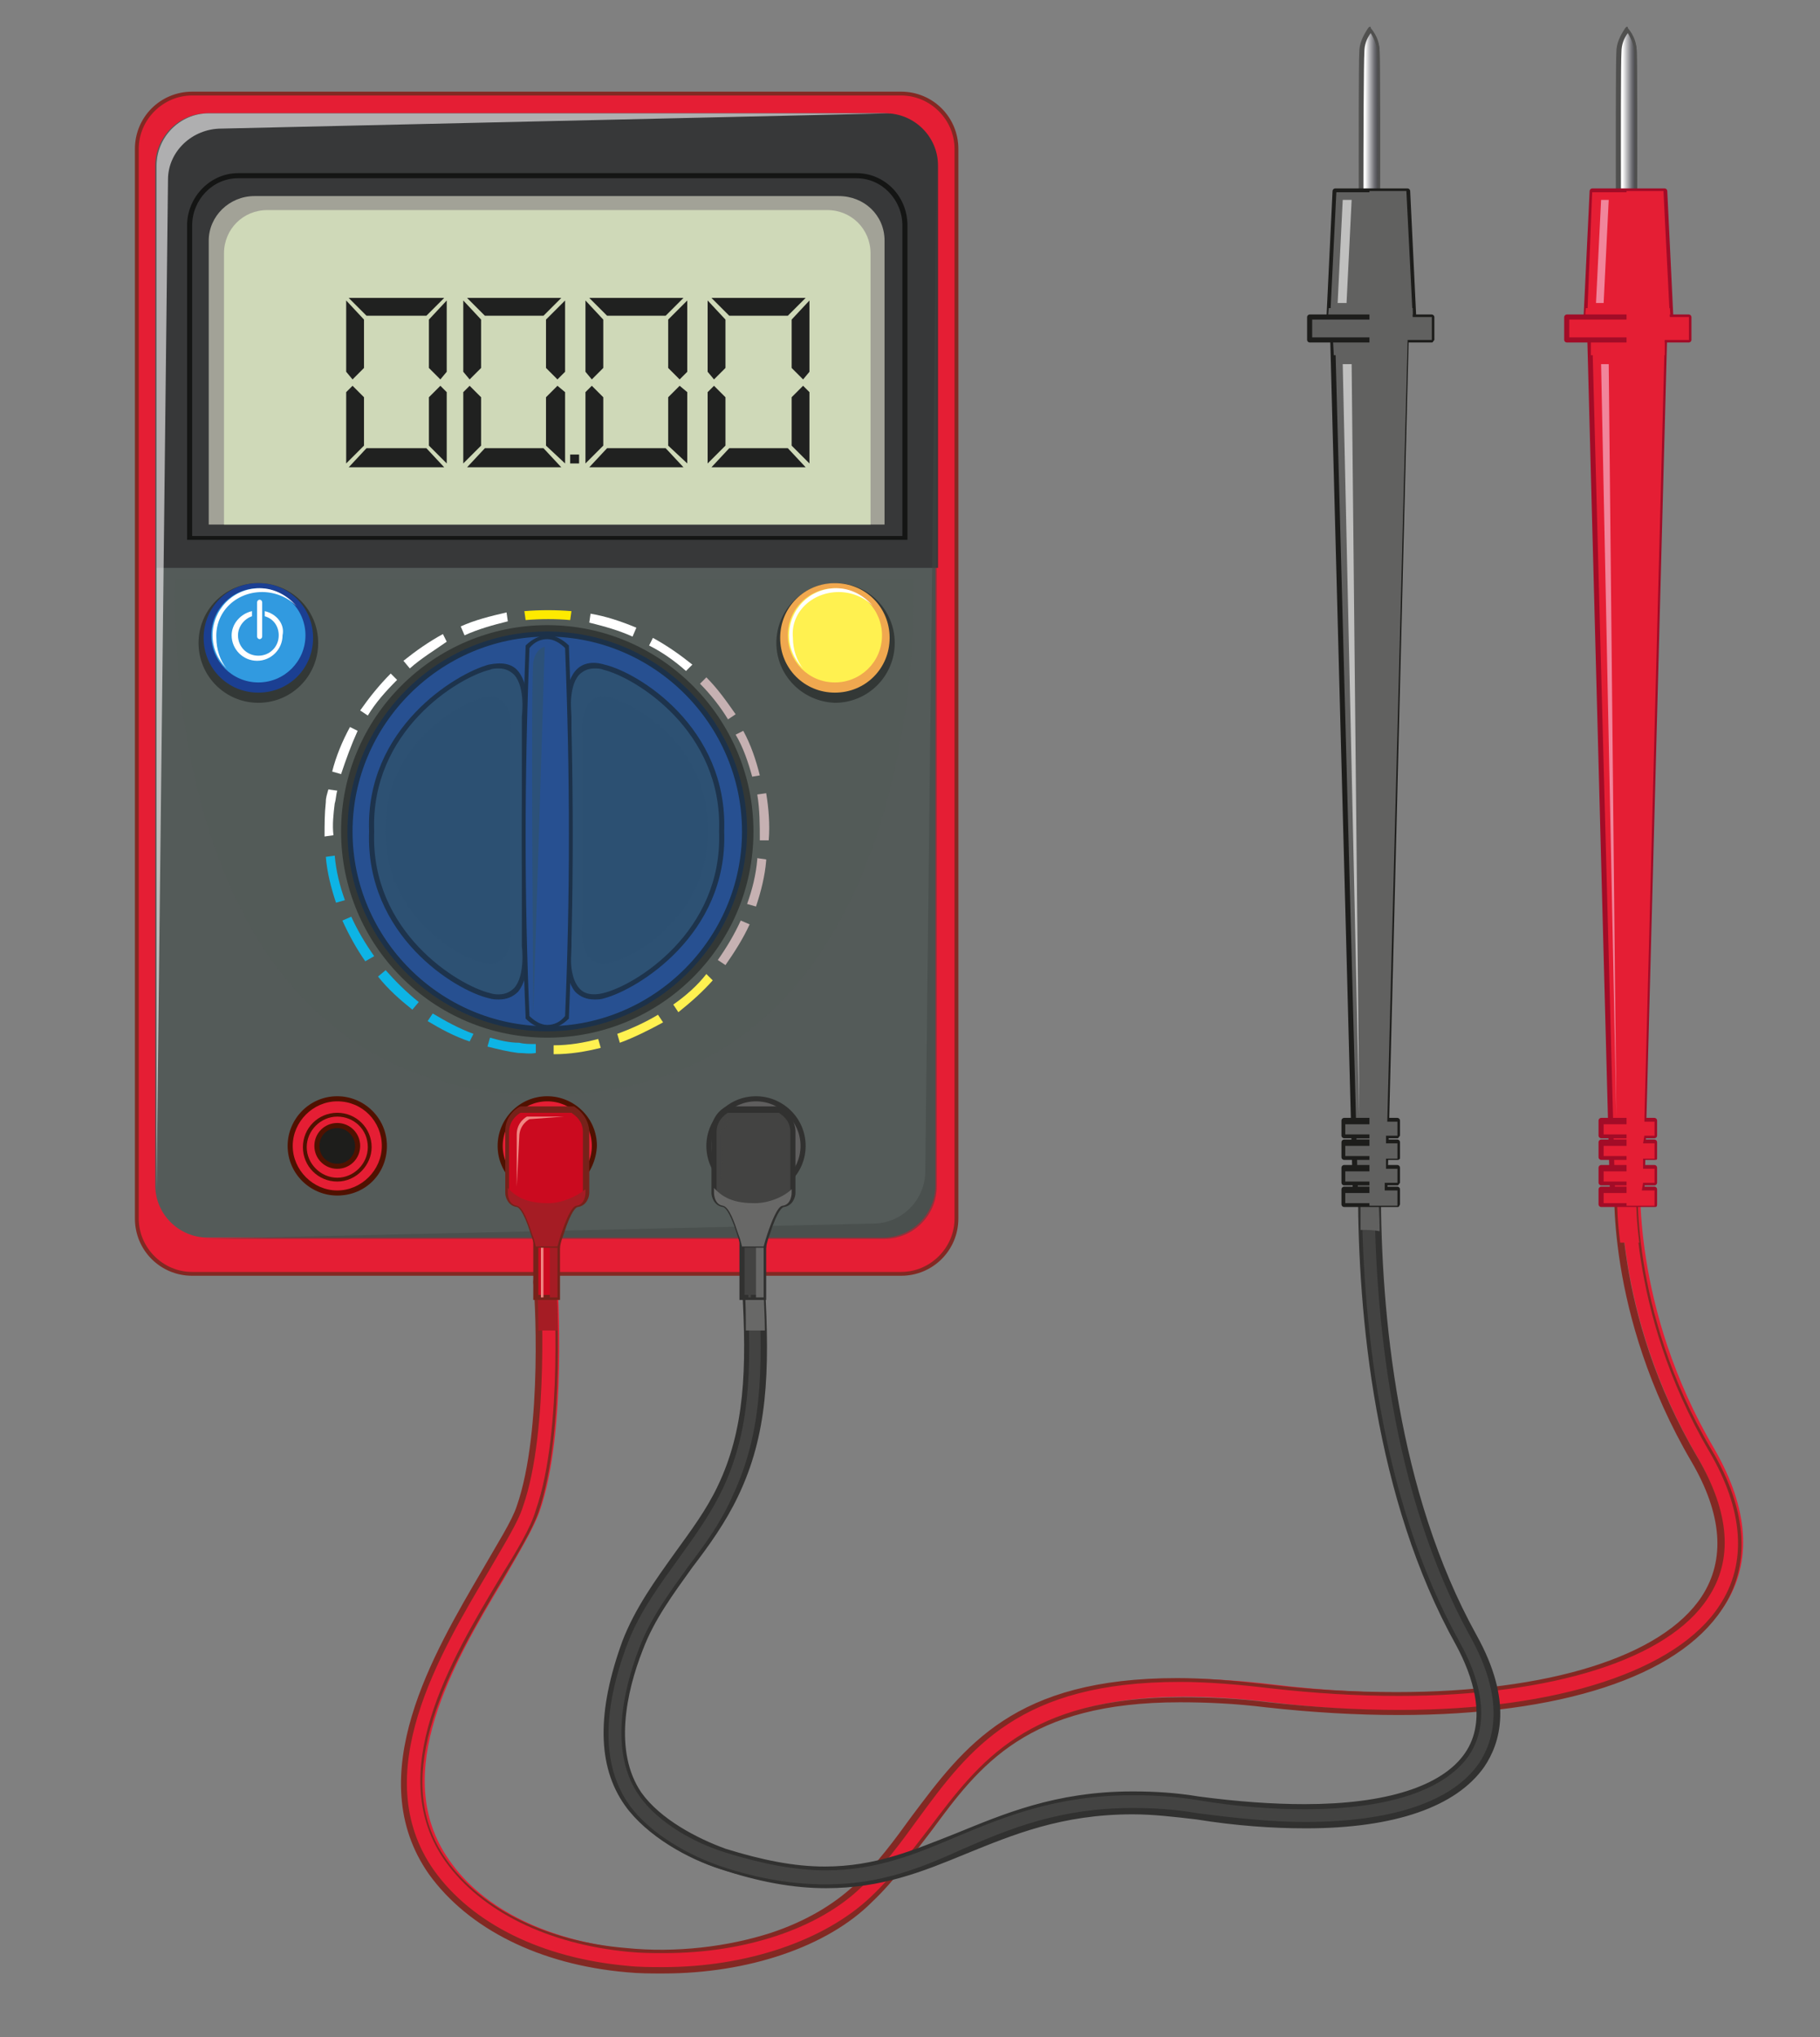 <?xml version="1.0" encoding="utf-8"?>
<!-- Generator: Adobe Illustrator 26.3.1, SVG Export Plug-In . SVG Version: 6.00 Build 0)  -->
<svg version="1.1" id="Layer_1" xmlns="http://www.w3.org/2000/svg" xmlns:xlink="http://www.w3.org/1999/xlink" x="0px" y="0px"
	 viewBox="0 0 143 160" style="enable-background:new 0 0 143 160;" xml:space="preserve">
<rect x="0" y="0" width="143" height="160" fill="#808080" stroke="none"/>
<style type="text/css">
	.st0{fill:#E51E34;}
	.st1{fill:#822923;}
	.st2{fill:#545B59;}
	.st3{fill:#373839;}
	.st4{opacity:0.6;fill:#FFFFFF;}
	.st5{opacity:0.5;fill:#404644;}
	.st6{fill:#141514;}
	.st7{fill:#A2A297;}
	.st8{fill:#CFD9B8;}
	.st9{fill:#202120;}
	.st10{opacity:0.4;fill:#545B59;}
	.st11{fill:#0DB4E5;}
	.st12{fill:#FFF150;}
	.st13{fill:#C6B1B2;}
	.st14{fill:#FFFFFF;}
	.st15{fill:#FEEA00;}
	.st16{fill:#501100;}
	.st17{fill:#1D1D1B;}
	.st18{fill:#5F5E5E;}
	.st19{fill:#313130;}
	.st20{fill:#393938;}
	.st21{fill:#333836;}
	.st22{fill:#1B3F92;}
	.st23{fill:#319AE0;}
	.st24{fill:#F0A84F;}
	.st25{fill:#275091;}
	.st26{fill:#1C3149;}
	.st27{fill:#2D5173;}
	.st28{fill:#1D334C;}
	.st29{opacity:0.5;fill:#2D5173;}
	.st30{opacity:0.8;fill:#2D5173;}
	.st31{fill:#A51C24;}
	.st32{fill:#CB0A1F;}
	.st33{fill:#76221A;}
	.st34{fill:#F08682;}
	.st35{fill:url(#SVGID_1_);}
	.st36{fill:#50504F;}
	.st37{fill:#A20C27;}
	.st38{opacity:0.6;fill:#F8C9DF;}
	.st39{fill:#434342;}
	.st40{fill:#616160;}
	.st41{fill:#686867;}
	.st42{opacity:0.8;}
	.st43{fill:url(#SVGID_00000071523488797727496840000000397846769654145409_);}
</style>
<g>
	<g>
		<g>
			<g>
				<path class="st0" d="M70.8,7.4H15.1c-2.4,0-4.3,1.9-4.3,4.3v84c0,2.4,1.9,4.3,4.3,4.3h55.7c2.4,0,4.3-1.9,4.3-4.3v-84
					C75.1,9.3,73.2,7.4,70.8,7.4z"/>
				<path class="st1" d="M70.8,100.2H15.1c-2.5,0-4.5-2-4.5-4.5v-84c0-2.5,2-4.5,4.5-4.5h55.7c2.5,0,4.5,2,4.5,4.5v84
					C75.3,98.2,73.3,100.2,70.8,100.2z M15.1,7.5c-2.3,0-4.2,1.9-4.2,4.2v84c0,2.3,1.9,4.2,4.2,4.2h55.7c2.3,0,4.2-1.9,4.2-4.2v-84
					c0-2.3-1.9-4.2-4.2-4.2H15.1z"/>
			</g>
			<path class="st2" d="M69.4,8.9H16.3c-2.3,0-4.1,1.9-4.1,4.1v80.1c0,2.3,1.9,4.1,4.1,4.1h53.1c2.3,0,4.1-1.9,4.1-4.1V13
				C73.6,10.7,71.7,8.9,69.4,8.9z"/>
			<path class="st3" d="M73.7,44.6V13c0-2.3-1.9-4.1-4.1-4.1H16.4c-2.3,0-4.1,1.9-4.1,4.1v31.6H73.7z"/>
			<path class="st4" d="M17.4,10.1L70,8.9c-0.2,0-0.3,0-0.5,0H16.4c-2.3,0-4.1,1.9-4.1,4.1v80.1c0,0.1,0,0.3,0,0.4l0.9-79.4
				C13.2,11.9,15.1,10.1,17.4,10.1z"/>
			<path class="st5" d="M68.6,96.1l-52.7,1.2c0.2,0,0.3,0,0.5,0h53.1c2.3,0,4.1-1.9,4.1-4.1V13c0-0.1,0-0.3,0-0.4L72.7,92
				C72.7,94.2,70.9,96.1,68.6,96.1z"/>
		</g>
		<g>
			<path class="st3" d="M71,42.3V17.7c0-2.1-1.7-3.9-3.8-3.9H18.7c-2.1,0-3.8,1.7-3.8,3.9v24.5H71z"/>
			<path class="st6" d="M71.2,42.4H14.7V17.7c0-2.2,1.8-4.1,4-4.1h48.6c2.2,0,4,1.8,4,4.1V42.4z M15.1,42.1h55.8V17.7
				c0-2-1.6-3.7-3.6-3.7H18.7c-2,0-3.6,1.7-3.6,3.7V42.1z"/>
		</g>
		<path class="st7" d="M69.5,41.2V18.9c0-2-1.6-3.5-3.6-3.5H20c-2,0-3.6,1.6-3.6,3.5v22.3H69.5z"/>
		<path class="st8" d="M68.4,41.2V19.9c0-1.9-1.5-3.4-3.4-3.4H21c-1.9,0-3.4,1.5-3.4,3.4v21.3H68.4z"/>
		<g>
			<g>
				<polygon class="st9" points="47.4,28.9 46.5,29.8 46,29.2 46,23.6 47.4,25.1 				"/>
				<polygon class="st9" points="47.4,35 46,36.4 46,30.8 46.5,30.3 47.4,31.2 				"/>
				<polygon class="st9" points="53.7,23.4 52.3,24.8 47.7,24.8 46.3,23.4 				"/>
				<polygon class="st9" points="53.7,36.7 46.3,36.7 47.7,35.2 52.3,35.2 				"/>
				<polygon class="st9" points="54,29.2 53.4,29.8 52.5,28.9 52.5,25.1 54,23.6 				"/>
				<polygon class="st9" points="54,36.4 52.5,35 52.5,31.2 53.4,30.3 54,30.8 				"/>
			</g>
			<g>
				<polygon class="st9" points="57,28.9 56.1,29.8 55.6,29.2 55.6,23.6 57,25.1 				"/>
				<polygon class="st9" points="57,35 55.6,36.4 55.6,30.8 56.1,30.3 57,31.2 				"/>
				<polygon class="st9" points="63.3,23.4 61.9,24.8 57.3,24.8 55.9,23.4 				"/>
				<polygon class="st9" points="63.3,36.7 55.9,36.7 57.3,35.2 61.9,35.2 				"/>
				<polygon class="st9" points="63.6,29.2 63.1,29.8 62.2,28.9 62.2,25.1 63.6,23.6 				"/>
				<polygon class="st9" points="63.6,36.4 62.2,35 62.2,31.2 63.1,30.3 63.6,30.8 				"/>
			</g>
			<g>
				<polygon class="st9" points="37.8,28.9 36.9,29.8 36.4,29.2 36.4,23.6 37.8,25.1 				"/>
				<polygon class="st9" points="37.8,35 36.4,36.4 36.4,30.8 36.9,30.3 37.8,31.2 				"/>
				<polygon class="st9" points="44.1,23.4 42.7,24.8 38.1,24.8 36.7,23.4 				"/>
				<polygon class="st9" points="44.1,36.7 36.7,36.7 38.1,35.2 42.7,35.2 				"/>
				<polygon class="st9" points="44.4,29.2 43.8,29.8 42.9,28.9 42.9,25.1 44.4,23.6 				"/>
				<polygon class="st9" points="44.4,36.4 42.9,35 42.9,31.2 43.8,30.3 44.4,30.8 				"/>
			</g>
			<g>
				<polygon class="st9" points="28.6,28.9 27.7,29.8 27.2,29.2 27.2,23.6 28.6,25.1 				"/>
				<polygon class="st9" points="28.6,35 27.2,36.4 27.2,30.8 27.7,30.3 28.6,31.2 				"/>
				<polygon class="st9" points="34.9,23.4 33.5,24.8 28.8,24.8 27.4,23.4 				"/>
				<polygon class="st9" points="34.9,36.7 27.4,36.7 28.8,35.2 33.5,35.2 				"/>
				<polygon class="st9" points="35.1,29.2 34.6,29.8 33.7,28.9 33.7,25.1 35.1,23.6 				"/>
				<polygon class="st9" points="35.1,36.4 33.7,35 33.7,31.2 34.6,30.3 35.1,30.8 				"/>
			</g>
			<rect x="44.8" y="35.7" class="st9" width="0.7" height="0.7"/>
		</g>
		<path class="st10" d="M71.8,45.4H13.8c0,0-2.3,40.6,29,40.6C73.6,86.1,71.8,45.4,71.8,45.4z"/>
		<g>
			<path class="st11" d="M40.7,82.7C40.7,82.7,40.7,82.7,40.7,82.7c-0.8-0.1-1.6-0.3-2.4-0.5l0.2-0.7c0.7,0.2,1.5,0.4,2.3,0.4
				c0,0,0,0,0,0c0.4,0.1,0.8,0.1,1.3,0.1l0,0.7C41.6,82.8,41.2,82.7,40.7,82.7z"/>
			<path class="st12" d="M43.5,82.8l0-0.7c1.2,0,2.4-0.2,3.5-0.5l0.2,0.7C46,82.6,44.8,82.8,43.5,82.8z"/>
			<path class="st11" d="M36.9,81.8c-1.2-0.4-2.3-1-3.3-1.6l0.4-0.6c1,0.6,2.1,1.2,3.2,1.6L36.9,81.8z"/>
			<path class="st12" d="M48.7,81.9l-0.2-0.7c1.1-0.4,2.2-0.9,3.2-1.5l0.4,0.6C51,80.9,49.8,81.5,48.7,81.9z"/>
			<path class="st11" d="M32.4,79.3c-1-0.8-1.9-1.6-2.7-2.6l0.6-0.5c0.8,0.9,1.6,1.7,2.6,2.5L32.4,79.3z"/>
			<path class="st12" d="M53.3,79.5l-0.4-0.6c1-0.7,1.9-1.5,2.6-2.4L56,77C55.2,77.9,54.3,78.7,53.3,79.5z"/>
			<path class="st11" d="M28.7,75.5c-0.7-1-1.3-2.1-1.8-3.2l0.7-0.3c0.5,1.1,1.1,2.1,1.8,3.1L28.7,75.5z"/>
			<path class="st13" d="M57,75.8l-0.6-0.4c0.7-1,1.3-2,1.8-3.1l0.7,0.3C58.4,73.7,57.7,74.8,57,75.8z"/>
			<path class="st11" d="M26.4,70.9c-0.4-1.2-0.7-2.4-0.8-3.6l0.7-0.1c0.1,1.2,0.4,2.4,0.8,3.5L26.4,70.9z"/>
			<path class="st13" d="M59.4,71.2L58.7,71c0.4-1.1,0.7-2.3,0.8-3.5l0-0.1l0.7,0.1l0,0.1C60.1,68.8,59.8,70,59.4,71.2z"/>
			<path class="st14" d="M25.5,65.7c0-0.9,0-1.8,0.1-2.7c0-0.4,0.1-0.6,0.2-1l0.7,0.1c-0.1,0.3-0.1,0.7-0.2,1
				c-0.1,0.8-0.2,1.7-0.1,2.5L25.5,65.7z"/>
			<path class="st13" d="M59.7,66c0-1.2,0-2.4-0.2-3.6l0.7-0.1c0.2,1.2,0.3,2.5,0.2,3.7L59.7,66z"/>
			<path class="st14" d="M26.8,60.8l-0.7-0.2c0.3-1.2,0.8-2.4,1.4-3.5l0.6,0.3C27.6,58.5,27.2,59.6,26.8,60.8z"/>
			<path class="st13" d="M59.1,61c-0.3-1.1-0.7-2.3-1.3-3.3l0.6-0.3c0.6,1.1,1,2.3,1.3,3.5L59.1,61z"/>
			<path class="st14" d="M28.9,56.2l-0.6-0.4c0.7-1,1.5-2,2.4-2.9l0.5,0.5C30.3,54.3,29.5,55.2,28.9,56.2z"/>
			<path class="st13" d="M57.2,56.5c-0.6-1-1.4-2-2.2-2.8l0.5-0.5c0.9,0.9,1.6,1.9,2.3,2.9L57.2,56.5z"/>
			<path class="st14" d="M32.2,52.5l-0.5-0.6c1-0.8,2-1.5,3.1-2.1l0.3,0.6C34.1,51.1,33.1,51.7,32.2,52.5z"/>
			<path class="st14" d="M53.9,52.7c-0.9-0.8-1.9-1.5-2.9-2l0.3-0.6c1.1,0.6,2.1,1.3,3.1,2.1L53.9,52.7z"/>
			<path class="st14" d="M36.5,49.9l-0.3-0.7c1.1-0.5,2.3-0.8,3.6-1.1l0.1,0.7C38.7,49.1,37.6,49.4,36.5,49.9z"/>
			<path class="st14" d="M49.7,50c-1.1-0.5-2.2-0.8-3.4-1.1l0.1-0.7c1.2,0.2,2.4,0.6,3.6,1.1L49.7,50z"/>
			<path class="st15" d="M41.3,48.7l-0.1-0.7c1.2-0.1,2.5-0.1,3.7,0l-0.1,0.7C43.7,48.6,42.5,48.6,41.3,48.7z"/>
		</g>
		<g>
			<g>
				<g>
					<path class="st0" d="M30.2,90c0,2-1.6,3.7-3.7,3.7c-2,0-3.7-1.6-3.7-3.7c0-2,1.6-3.7,3.7-3.7C28.6,86.4,30.2,88,30.2,90z"/>
					<path class="st16" d="M26.5,93.9c-2.1,0-3.9-1.7-3.9-3.9c0-2.1,1.7-3.9,3.9-3.9c2.1,0,3.9,1.7,3.9,3.9
						C30.4,92.2,28.7,93.9,26.5,93.9z M26.5,86.5c-1.9,0-3.5,1.6-3.5,3.5c0,1.9,1.6,3.5,3.5,3.5c1.9,0,3.5-1.6,3.5-3.5
						C30,88.1,28.5,86.5,26.5,86.5z"/>
				</g>
				<g>
					<path class="st0" d="M29.1,90c0,1.4-1.1,2.5-2.5,2.5c-1.4,0-2.5-1.1-2.5-2.5c0-1.4,1.1-2.5,2.5-2.5
						C27.9,87.5,29.1,88.6,29.1,90z"/>
					<path class="st16" d="M26.5,92.8c-1.5,0-2.7-1.2-2.7-2.7c0-1.5,1.2-2.7,2.7-2.7c1.5,0,2.7,1.2,2.7,2.7
						C29.2,91.5,28,92.8,26.5,92.8z M26.5,87.7c-1.3,0-2.4,1.1-2.4,2.4c0,1.3,1.1,2.4,2.4,2.4c1.3,0,2.4-1.1,2.4-2.4
						C28.9,88.7,27.8,87.7,26.5,87.7z"/>
				</g>
				<g>
					<path class="st17" d="M28.1,90c0,0.9-0.7,1.6-1.6,1.6c-0.9,0-1.6-0.7-1.6-1.6c0-0.9,0.7-1.6,1.6-1.6
						C27.4,88.4,28.1,89.2,28.1,90z"/>
					<path class="st16" d="M26.5,91.8c-1,0-1.8-0.8-1.8-1.8c0-1,0.8-1.8,1.8-1.8c1,0,1.8,0.8,1.8,1.8C28.3,91,27.5,91.8,26.5,91.8z
						 M26.5,88.6c-0.8,0-1.4,0.6-1.4,1.4c0,0.8,0.6,1.4,1.4,1.4c0.8,0,1.4-0.6,1.4-1.4C27.9,89.3,27.3,88.6,26.5,88.6z"/>
				</g>
			</g>
			<g>
				<g>
					<path class="st0" d="M46.6,90c0,2-1.6,3.7-3.7,3.7c-2,0-3.7-1.6-3.7-3.7c0-2,1.6-3.7,3.7-3.7C45,86.4,46.6,88,46.6,90z"/>
					<path class="st16" d="M43,93.9c-2.1,0-3.9-1.7-3.9-3.9c0-2.1,1.7-3.9,3.9-3.9c2.1,0,3.9,1.7,3.9,3.9
						C46.8,92.2,45.1,93.9,43,93.9z M43,86.5c-1.9,0-3.5,1.6-3.5,3.5c0,1.9,1.6,3.5,3.5,3.5c1.9,0,3.5-1.6,3.5-3.5
						C46.5,88.1,44.9,86.5,43,86.5z"/>
				</g>
				<g>
					<path class="st0" d="M45.5,90c0,1.4-1.1,2.5-2.5,2.5c-1.4,0-2.5-1.1-2.5-2.5c0-1.4,1.1-2.5,2.5-2.5
						C44.4,87.5,45.5,88.6,45.5,90z"/>
					<path class="st16" d="M43,92.8c-1.5,0-2.7-1.2-2.7-2.7c0-1.5,1.2-2.7,2.7-2.7c1.5,0,2.7,1.2,2.7,2.7
						C45.7,91.5,44.5,92.8,43,92.8z M43,87.7c-1.3,0-2.4,1.1-2.4,2.4c0,1.3,1.1,2.4,2.4,2.4c1.3,0,2.4-1.1,2.4-2.4
						C45.3,88.7,44.3,87.7,43,87.7z"/>
				</g>
				<g>
					<path class="st17" d="M44.6,90c0,0.9-0.7,1.6-1.6,1.6c-0.9,0-1.6-0.7-1.6-1.6c0-0.9,0.7-1.6,1.6-1.6
						C43.8,88.4,44.6,89.2,44.6,90z"/>
					<path class="st16" d="M43,91.8c-1,0-1.8-0.8-1.8-1.8c0-1,0.8-1.8,1.8-1.8c1,0,1.8,0.8,1.8,1.8C44.7,91,43.9,91.8,43,91.8z
						 M43,88.6c-0.8,0-1.4,0.6-1.4,1.4c0,0.8,0.6,1.4,1.4,1.4c0.8,0,1.4-0.6,1.4-1.4C44.4,89.3,43.7,88.6,43,88.6z"/>
				</g>
			</g>
			<g>
				<g>
					<path class="st18" d="M63.1,90c0,2-1.6,3.7-3.7,3.7c-2,0-3.7-1.6-3.7-3.7c0-2,1.7-3.7,3.7-3.7C61.4,86.4,63.1,88,63.1,90z"/>
					<path class="st19" d="M59.4,93.9c-2.1,0-3.9-1.7-3.9-3.9c0-2.1,1.7-3.9,3.9-3.9c2.1,0,3.9,1.7,3.9,3.9
						C63.3,92.2,61.5,93.9,59.4,93.9z M59.4,86.5c-1.9,0-3.5,1.6-3.5,3.5c0,1.9,1.6,3.5,3.5,3.5c1.9,0,3.5-1.6,3.5-3.5
						C62.9,88.1,61.3,86.5,59.4,86.5z"/>
				</g>
				<g>
					<path class="st20" d="M61.9,90c0,1.4-1.1,2.5-2.5,2.5c-1.4,0-2.5-1.1-2.5-2.5c0-1.4,1.1-2.5,2.5-2.5
						C60.8,87.5,61.9,88.6,61.9,90z"/>
					<path class="st19" d="M59.4,92.8c-1.5,0-2.7-1.2-2.7-2.7c0-1.5,1.2-2.7,2.7-2.7c1.5,0,2.7,1.2,2.7,2.7
						C62.1,91.5,60.9,92.8,59.4,92.8z M59.4,87.7c-1.3,0-2.4,1.1-2.4,2.4c0,1.3,1.1,2.4,2.4,2.4c1.3,0,2.4-1.1,2.4-2.4
						C61.8,88.7,60.7,87.7,59.4,87.7z"/>
				</g>
				<path class="st17" d="M61,90c0,0.9-0.7,1.6-1.6,1.6c-0.9,0-1.6-0.7-1.6-1.6c0-0.9,0.7-1.6,1.6-1.6C60.3,88.4,61,89.2,61,90z"/>
			</g>
		</g>
		<g>
			<g>
				<path class="st21" d="M25,50.5c0,2.6-2.1,4.7-4.7,4.7c-2.6,0-4.7-2.1-4.7-4.7c0-2.6,2.1-4.7,4.7-4.7C22.9,45.8,25,47.9,25,50.5z
					"/>
				<g>
					<path class="st22" d="M24.6,50.1c0,2.4-1.9,4.3-4.3,4.3c-2.4,0-4.3-1.9-4.3-4.3c0-2.4,1.9-4.3,4.3-4.3
						C22.7,45.8,24.6,47.7,24.6,50.1z"/>
					<circle class="st23" cx="20.3" cy="49.9" r="3.7"/>
					<g>
						<path class="st14" d="M20.6,46.5c1,0,2,0.4,2.7,1.1c-0.7-0.8-1.7-1.4-2.9-1.4c-2.1,0-3.7,1.7-3.7,3.7c0,1,0.4,1.9,1.1,2.6
							c-0.5-0.6-0.8-1.5-0.8-2.4C16.9,48.1,18.5,46.5,20.6,46.5z"/>
					</g>
					<g>
						<path class="st14" d="M20.8,48v0.4c0.7,0.2,1.1,0.8,1.1,1.5c0,0.9-0.7,1.6-1.6,1.6c-0.9,0-1.6-0.7-1.6-1.6
							c0-0.7,0.5-1.3,1.1-1.5V48c-0.9,0.2-1.6,1-1.6,1.9c0,1.1,0.9,2,2,2c1.1,0,2-0.9,2-2C22.4,49,21.7,48.2,20.8,48z"/>
						<path class="st14" d="M20.6,50c0,0.1-0.1,0.2-0.2,0.2l0,0c-0.1,0-0.2-0.1-0.2-0.2v-2.7c0-0.1,0.1-0.2,0.2-0.2l0,0
							c0.1,0,0.2,0.1,0.2,0.2V50z"/>
					</g>
				</g>
			</g>
			<g>
				<path class="st21" d="M70.3,50.5c0,2.6-2.1,4.7-4.7,4.7C63,55.1,61,53,61,50.5c0-2.6,2.1-4.7,4.7-4.7
					C68.2,45.8,70.3,47.9,70.3,50.5z"/>
				<g>
					<path class="st24" d="M69.9,50.1c0,2.4-1.9,4.3-4.3,4.3c-2.4,0-4.3-1.9-4.3-4.3c0-2.4,1.9-4.3,4.3-4.3
						C68,45.8,69.9,47.7,69.9,50.1z"/>
					<path class="st12" d="M69.3,49.9c0,2.1-1.7,3.7-3.7,3.7c-2.1,0-3.7-1.7-3.7-3.7c0-2.1,1.7-3.7,3.7-3.7
						C67.7,46.2,69.3,47.9,69.3,49.9z"/>
					<g>
						<path class="st14" d="M65.9,46.5c1,0,2,0.4,2.7,1.1c-0.7-0.8-1.7-1.4-2.9-1.4c-2.1,0-3.7,1.7-3.7,3.7c0,1,0.4,1.9,1.1,2.6
							c-0.5-0.6-0.8-1.5-0.8-2.4C62.1,48.1,63.8,46.5,65.9,46.5z"/>
					</g>
				</g>
			</g>
		</g>
		<g>
			<path class="st21" d="M59.2,65.3c0,9-7.3,16.2-16.2,16.2c-9,0-16.2-7.3-16.2-16.2c0-9,7.3-16.2,16.2-16.2
				C51.9,49.1,59.2,56.4,59.2,65.3z"/>
			<g>
				<path class="st25" d="M58.5,65.3c0,8.6-6.9,15.5-15.5,15.5c-8.6,0-15.5-6.9-15.5-15.5c0-8.6,6.9-15.5,15.5-15.5
					C51.5,49.8,58.5,56.8,58.5,65.3z"/>
				<path class="st26" d="M43,81c-8.6,0-15.7-7-15.7-15.7c0-8.6,7-15.7,15.7-15.7c8.6,0,15.7,7,15.7,15.7C58.6,74,51.6,81,43,81z
					 M43,50c-8.4,0-15.3,6.9-15.3,15.3c0,8.4,6.9,15.3,15.3,15.3c8.4,0,15.3-6.9,15.3-15.3C58.3,56.9,51.4,50,43,50z"/>
			</g>
			<g>
				<g>
					<path class="st27" d="M41.2,68.6v-6.5v-5.7c0,0,0.7-4.8-2.7-3.9c-2.8,0.7-9.5,5.1-9.2,12.9c-0.3,7.8,6.4,12.2,9.2,12.9
						c3.4,0.9,2.7-3.9,2.7-3.9V68.6z"/>
					<path class="st28" d="M39.2,78.5L39.2,78.5c-0.2,0-0.5,0-0.8-0.1c-2.6-0.6-9.7-4.9-9.4-13.1c-0.3-8.1,6.8-12.4,9.4-13.1
						c1-0.2,1.8-0.1,2.3,0.5c1,1.2,0.7,3.5,0.7,3.6l0,18c0,0.1,0.3,2.4-0.7,3.6C40.3,78.3,39.8,78.5,39.2,78.5z M39.2,52.5
						c-0.2,0-0.5,0-0.7,0.1c-2.5,0.6-9.4,4.8-9.1,12.7c-0.3,7.9,6.6,12.1,9.1,12.7c0.3,0.1,0.5,0.1,0.7,0.1h0c0.5,0,0.9-0.2,1.2-0.5
						c0.9-1,0.6-3.3,0.6-3.3l0-18c0-0.1,0.3-2.3-0.6-3.3C40.1,52.7,39.7,52.5,39.2,52.5z"/>
				</g>
				<path class="st29" d="M40.1,67.9v-5.3V58c0,0,0.6-3.9-2.2-3.2c-2.3,0.6-7.8,4.1-7.6,10.4c-0.2,6.3,5.3,9.9,7.6,10.4
					c2.8,0.7,2.2-3.2,2.2-3.2V67.9z"/>
				<g>
					<path class="st27" d="M44.8,68.6v-6.5v-5.7c0,0-0.7-4.8,2.7-3.9c2.8,0.7,9.5,5.1,9.2,12.9c0.3,7.8-6.4,12.2-9.2,12.9
						c-3.4,0.9-2.7-3.9-2.7-3.9V68.6z"/>
					<path class="st28" d="M46.7,78.5c-0.6,0-1.1-0.2-1.5-0.6c-1-1.2-0.7-3.5-0.7-3.6l0-18c0-0.1-0.3-2.4,0.7-3.6
						c0.5-0.6,1.3-0.8,2.3-0.5c2.6,0.6,9.7,4.9,9.4,13.1c0.3,8.1-6.8,12.4-9.4,13.1C47.2,78.5,47,78.5,46.7,78.5z M46.7,52.5
						c-0.5,0-0.9,0.2-1.2,0.5c-0.9,1-0.6,3.3-0.6,3.3l0,18c0,0-0.3,2.3,0.6,3.3c0.4,0.5,1.1,0.6,1.9,0.4c2.5-0.6,9.4-4.8,9.1-12.7
						c0.3-7.9-6.6-12.1-9.1-12.7C47.2,52.5,46.9,52.5,46.7,52.5z"/>
				</g>
				<path class="st29" d="M45.8,67.9v-5.3V58c0,0-0.6-3.9,2.2-3.2c2.3,0.6,7.8,4.1,7.6,10.4c0.2,6.3-5.3,9.9-7.6,10.4
					c-2.8,0.7-2.2-3.2-2.2-3.2V67.9z"/>
			</g>
			<g>
				<g>
					<path class="st25" d="M44.5,79.9c-0.9,1-2.2,1-3.1,0c-0.4-9.7-0.4-19.4,0-29.1c0.9-1,2.2-1,3.1,0
						C44.9,60.5,44.9,70.2,44.5,79.9z"/>
					<path class="st26" d="M43,80.8c-0.6,0-1.2-0.3-1.7-0.8l0,0l0-0.1c-0.4-9.3-0.4-18.8,0-29.1l0-0.1l0,0c0.5-0.5,1.1-0.8,1.7-0.8
						c0.6,0,1.2,0.3,1.7,0.8l0,0l0,0.1c0.4,10.2,0.4,19.7,0,29.1l0,0.1l0,0C44.2,80.5,43.6,80.8,43,80.8z M41.6,79.8
						c0.4,0.4,0.9,0.7,1.4,0.7c0.5,0,1-0.2,1.4-0.7c0.4-9.4,0.4-18.8,0-28.9c-0.4-0.4-0.9-0.7-1.4-0.7c-0.5,0-1,0.2-1.4,0.7
						C41.2,61.1,41.2,70.6,41.6,79.8z"/>
				</g>
			</g>
			<path class="st30" d="M42.8,50.8c0,0-0.7,0.1-0.9,1.2c-0.2,1.1,0,27.7,0,27.7L42.8,50.8z"/>
		</g>
	</g>
	<g>
		<g>
			<g>
				<path class="st0" d="M52.1,154.8c-0.9,0-1.9,0-2.8-0.1c-6.7-0.6-12.3-3.4-15.3-7.6c-5.4-7.6,0.4-17.3,4.2-23.7
					c1.2-2.1,2.3-3.8,2.7-5.1c2.1-6.1,1.4-17.5,1.4-17.7c0-0.4,0.3-0.7,0.7-0.8c0.4,0,0.7,0.3,0.8,0.7c0,0.5,0.8,11.9-1.4,18.2
					c-0.5,1.4-1.6,3.2-2.8,5.3c-3.9,6.5-9.1,15.3-4.3,22.1c2.7,3.9,7.9,6.4,14.3,7c7.2,0.7,14.3-1.3,18.1-5.1
					c1.7-1.7,3.1-3.5,4.4-5.3c4.8-6.5,9.4-12.6,27.9-10.4c16.5,2,30.2-0.8,34.2-7c1.9-2.9,1.6-6.6-0.8-10.8c-6.8-11.6-6-22-6-22.4
					c0-0.4,0.4-0.7,0.8-0.7c0.4,0,0.7,0.4,0.7,0.8c0,0.1-0.8,10.4,5.8,21.6c2.7,4.7,3,8.9,0.8,12.3c-4.4,6.7-18.4,9.7-35.6,7.6
					c-17.7-2.1-22,3.7-26.5,9.8c-1.4,1.8-2.8,3.7-4.6,5.5C64.9,152.7,58.7,154.8,52.1,154.8z"/>
				<path class="st1" d="M52.1,155c-1,0-1.9,0-2.9-0.1c-6.8-0.6-12.4-3.4-15.5-7.7c-5.4-7.7,0.4-17.4,4.2-23.9
					c1.2-2.1,2.3-3.8,2.7-5c2.1-6,1.4-17.1,1.3-17.6c0-0.2,0.1-0.5,0.2-0.7c0.2-0.2,0.4-0.3,0.6-0.3c0,0,0,0,0.1,0
					c0.5,0,0.9,0.4,0.9,0.8c0,0.5,0.8,11.9-1.4,18.3c-0.5,1.4-1.6,3.2-2.9,5.4c-3.8,6.4-9.1,15.2-4.3,21.9c2.7,3.8,7.9,6.4,14.1,6.9
					c3.9,0.4,8-0.1,11.4-1.2c2.7-0.9,4.9-2.2,6.6-3.8c1.7-1.6,3.1-3.5,4.4-5.3c4.2-5.6,8.1-10.9,20.9-10.9c2.2,0,4.5,0.2,7.1,0.5
					c3.4,0.4,6.8,0.6,10.1,0.6c12,0,20.9-2.8,24-7.5c1.9-2.9,1.6-6.5-0.8-10.6c-6.8-11.6-6.1-22.1-6-22.5c0-0.5,0.5-0.9,1-0.8
					c0.5,0,0.9,0.5,0.8,1c0,0.1-0.8,10.3,5.8,21.4c2.8,4.7,3.1,9.1,0.8,12.5c-3.5,5.3-12.7,8.3-25.4,8.3c-3.3,0-6.8-0.2-10.4-0.6
					c-2.4-0.3-4.7-0.4-6.8-0.4c-12,0-15.7,4.9-19.6,10.2c-1.4,1.8-2.8,3.8-4.6,5.5C65,152.9,58.8,155,52.1,155z M43,100
					C43,100,42.9,100,43,100c-0.2,0-0.3,0.1-0.4,0.2c-0.1,0.1-0.1,0.2-0.1,0.4c0,0.5,0.7,11.7-1.4,17.7c-0.4,1.3-1.5,3-2.7,5.1
					c-3.8,6.4-9.6,16-4.3,23.5c3,4.2,8.5,6.9,15.2,7.5c0.9,0.1,1.9,0.1,2.8,0.1c6.6,0,12.7-2.1,16.3-5.5c1.8-1.7,3.2-3.6,4.6-5.4
					c4-5.3,7.7-10.3,19.9-10.3c2.1,0,4.4,0.1,6.8,0.4c3.6,0.4,7,0.6,10.3,0.6c12.4,0,21.8-3.1,25.1-8.2c2.2-3.3,1.9-7.5-0.8-12.1
					c-6.6-11.2-5.8-21.6-5.8-21.7c0-0.3-0.2-0.6-0.5-0.6c-0.3,0-0.6,0.2-0.6,0.5c0,0.4-0.8,10.8,6,22.3c2.5,4.3,2.8,8,0.8,11
					c-3.1,4.8-12.2,7.7-24.3,7.7c-3.2,0-6.6-0.2-10.1-0.6c-2.5-0.3-4.9-0.5-7.1-0.5c-12.6,0-16.5,5.2-20.6,10.8
					c-1.3,1.8-2.7,3.7-4.4,5.3c-3.4,3.3-9.2,5.2-15.5,5.2c-0.9,0-1.8,0-2.8-0.1c-6.4-0.6-11.6-3.2-14.4-7.1
					c-4.9-6.9,0.4-15.8,4.3-22.3c1.3-2.1,2.4-3.9,2.8-5.3c2.2-6.3,1.4-17.7,1.4-18.2C43.5,100.2,43.2,100,43,100z"/>
			</g>
			<path class="st0" d="M128.8,97.6c-0.4-3.1-0.2-5.1-0.2-5.2c0-0.4-0.3-0.7-0.7-0.8c-0.4,0-0.7,0.3-0.8,0.7c0,0.2-0.2,2.2,0.2,5.3
				C127.9,97.6,128.4,97.6,128.8,97.6z"/>
			<path class="st31" d="M43.8,104.5c0-2.2-0.1-3.8-0.1-4c0-0.4-0.4-0.7-0.8-0.7c-0.4,0-0.7,0.4-0.7,0.8c0,0,0.1,1.6,0.1,3.9H43.8z"
				/>
			<g>
				<g>
					<rect x="42.1" y="97.5" class="st32" width="1.7" height="4.4"/>
					<path class="st33" d="M44,102.1h-2.1v-4.8H44V102.1z M42.3,101.7h1.3v-4h-1.3V101.7z"/>
				</g>
				<rect x="43.2" y="97.5" class="st31" width="0.6" height="4.4"/>
				<rect x="42.5" y="97.5" class="st34" width="0.2" height="4.4"/>
				<g>
					<g>
						<path class="st32" d="M45,87.1h-0.9h-0.4h-0.1h-1.2h-0.1h-0.4h-0.9c0,0-1,0.5-1.1,1.7v4.9c0,0,0,0.9,0.7,1
							c0.5,0.1,0.9,1.3,1.2,2.2c0.2,0.5,0.3,1,0.3,1h1.7c0,0,0.1-0.4,0.3-1c0.3-0.9,0.8-2.2,1.2-2.2c0.7-0.1,0.7-1,0.7-1v-4.9
							C46,87.6,45,87.1,45,87.1z"/>
						<path class="st33" d="M43.8,98H42l0-0.1c0,0-0.1-0.4-0.3-1c-0.6-1.9-1-2.1-1.1-2.1c-0.7-0.1-0.9-0.8-0.9-1.1v-4.9
							c0-1.3,1.1-1.9,1.2-1.9l0.1,0l4.1,0c0,0,1.1,0.6,1.2,1.9v4.9c0,0.3-0.2,1-0.9,1.1c-0.1,0-0.5,0.2-1.1,2.1
							c-0.2,0.5-0.3,1-0.3,1l0,0.1H43.8z M42.2,97.7h1.4c0-0.2,0.1-0.5,0.2-0.8c0.7-2.3,1.2-2.3,1.4-2.3c0.6-0.1,0.6-0.7,0.6-0.8
							v-4.9c0-1-0.8-1.4-0.9-1.5h-4c-0.2,0.1-0.9,0.6-0.9,1.5v4.9c0,0,0,0.7,0.6,0.8c0.2,0,0.7,0.1,1.4,2.3
							C42.1,97.2,42.2,97.5,42.2,97.7z"/>
					</g>
					<path class="st31" d="M43.1,94.5c-1.4,0-2.4-0.3-3.2-1.2v0.4c0,0,0,0.9,0.7,1c0.5,0.1,0.9,1.3,1.2,2.2c0.2,0.5,0.3,1,0.3,1h1.7
						c0,0,0.1-0.4,0.3-1c0.3-0.9,0.8-2.2,1.2-2.2c0.7-0.1,0.7-1,0.7-1v-0.3C45.3,94,44.1,94.5,43.1,94.5z"/>
					<g>
						<path class="st34" d="M41.6,87.9l2.7-0.2h-0.5h-0.3h-0.1h-0.9h-0.1h-0.3h-0.7c0,0-0.8,0.4-0.8,1.4V93c0,0,0,0.1,0,0.2l0.2-3.9
							C40.8,88.3,41.6,87.9,41.6,87.9z"/>
					</g>
				</g>
			</g>
		</g>
		<g>
			<g>
				<linearGradient id="SVGID_1_" gradientUnits="userSpaceOnUse" x1="127.175" y1="15.688" x2="128.604" y2="15.688">
					<stop  offset="0.218" style="stop-color:#FFFFFF"/>
					<stop  offset="0.458" style="stop-color:#B8B8BB"/>
					<stop  offset="0.723" style="stop-color:#6E6E73"/>
					<stop  offset="0.768" style="stop-color:#646469"/>
					<stop  offset="0.899" style="stop-color:#4D4D51"/>
					<stop  offset="0.98" style="stop-color:#444448"/>
				</linearGradient>
				<path class="st35" d="M128.6,4.1c0-0.8-0.4-1.4-0.7-1.8c-0.3,0.4-0.7,1-0.7,1.8c-0.1,1.6,0,24.9,0,24.9h1.4
					C128.6,29,128.6,5.7,128.6,4.1z"/>
				<path class="st36" d="M128.6,29.2h-1.4c-0.1,0-0.2-0.1-0.2-0.2c0-0.2-0.1-23.3,0-24.9c0-0.7,0.3-1.3,0.7-1.9
					c0,0,0.1-0.1,0.1-0.1l0,0c0.1,0,0.1,0,0.1,0.1c0.5,0.6,0.7,1.2,0.7,1.9c0.1,1.6,0,24.7,0,24.9C128.8,29.1,128.7,29.2,128.6,29.2
					z M127.4,28.8h1c0-2.2,0.1-23.2,0-24.7c0-0.5-0.2-1-0.5-1.5c-0.3,0.4-0.5,0.9-0.5,1.5C127.3,5.6,127.4,26.7,127.4,28.8z"/>
			</g>
			<g>
				<g>
					<polygon class="st0" points="130.7,15 129.7,15 126.1,15 125,15 124.5,25.4 127.2,25.4 128.6,25.4 131.3,25.4 					"/>
					<path class="st37" d="M131.3,25.6h-6.7c-0.1,0-0.1,0-0.1-0.1c0,0-0.1-0.1-0.1-0.1l0.5-10.4c0-0.1,0.1-0.2,0.2-0.2h5.7
						c0.1,0,0.2,0.1,0.2,0.2l0.5,10.4c0,0,0,0.1,0,0.1C131.3,25.5,131.3,25.6,131.3,25.6z M124.7,25.2h6.3l-0.5-10.1h-5.4
						L124.7,25.2z"/>
				</g>
				<polygon class="st0" points="124.6,24.2 124.5,25.4 131.3,25.4 131.2,24.2 				"/>
				<g>
					<polygon class="st0" points="129,93.9 130.8,26.1 125,26.1 126.7,93.9 					"/>
					<path class="st37" d="M129,94.1h-2.3c-0.1,0-0.2-0.1-0.2-0.2l-1.8-67.9c0,0,0-0.1,0.1-0.1c0,0,0.1-0.1,0.1-0.1h5.9
						c0,0,0.1,0,0.1,0.1c0,0,0.1,0.1,0.1,0.1l-1.8,67.9C129.2,94,129.1,94.1,129,94.1z M126.9,93.8h1.9l1.8-67.5h-5.5L126.9,93.8z"
						/>
				</g>
				<polygon class="st0" points="130.8,27.9 130.8,26.1 125,26.1 125,27.9 				"/>
				<g>
					<rect x="125.8" y="88.1" class="st0" width="4.2" height="1.2"/>
					<path class="st37" d="M130,89.4h-4.2c-0.1,0-0.2-0.1-0.2-0.2v-1.2c0-0.1,0.1-0.2,0.2-0.2h4.2c0.1,0,0.2,0.1,0.2,0.2v1.2
						C130.2,89.3,130.1,89.4,130,89.4z M126,89.1h3.8v-0.8H126V89.1z"/>
				</g>
				<g>
					<rect x="125.8" y="89.8" class="st0" width="4.2" height="1.2"/>
					<path class="st37" d="M130,91.1h-4.2c-0.1,0-0.2-0.1-0.2-0.2v-1.2c0-0.1,0.1-0.2,0.2-0.2h4.2c0.1,0,0.2,0.1,0.2,0.2V91
						C130.2,91.1,130.1,91.1,130,91.1z M126,90.8h3.8V90H126V90.8z"/>
				</g>
				<g>
					<rect x="125.8" y="91.8" class="st0" width="4.2" height="1.2"/>
					<path class="st37" d="M130,93.1h-4.2c-0.1,0-0.2-0.1-0.2-0.2v-1.2c0-0.1,0.1-0.2,0.2-0.2h4.2c0.1,0,0.2,0.1,0.2,0.2v1.2
						C130.2,93,130.1,93.1,130,93.1z M126,92.8h3.8V92H126V92.8z"/>
				</g>
				<g>
					<rect x="125.8" y="93.5" class="st0" width="4.2" height="1.2"/>
					<path class="st37" d="M130,94.8h-4.2c-0.1,0-0.2-0.1-0.2-0.2v-1.2c0-0.1,0.1-0.2,0.2-0.2h4.2c0.1,0,0.2,0.1,0.2,0.2v1.2
						C130.2,94.8,130.1,94.8,130,94.8z M126,94.5h3.8v-0.8H126V94.5z"/>
				</g>
			</g>
			<g>
				<rect x="123.1" y="24.9" class="st0" width="9.6" height="1.8"/>
				<path class="st37" d="M132.7,26.9h-9.6c-0.1,0-0.2-0.1-0.2-0.2v-1.8c0-0.1,0.1-0.2,0.2-0.2h9.6c0.1,0,0.2,0.1,0.2,0.2v1.8
					C132.9,26.8,132.8,26.9,132.7,26.9z M123.3,26.5h9.2v-1.4h-9.2V26.5z"/>
			</g>
			<polygon class="st0" points="131.2,24.9 130.7,15 127.8,15 127.8,94.7 130,94.7 130,93.5 129,93.5 129.1,92.9 130,92.9 130,91.8 
				129.1,91.8 129.1,91 130,91 130,89.8 129.1,89.8 129.2,89.2 130,89.2 130,88.1 129.2,88.1 130.8,26.7 132.7,26.7 132.7,24.9 			
				"/>
			<polygon class="st38" points="125.8,28.6 127,87.7 126.4,28.6 			"/>
			<polygon class="st38" points="125.8,15.7 125.4,23.8 126,23.8 126.4,15.7 			"/>
		</g>
	</g>
	<g>
		<g>
			<path class="st39" d="M64.9,148.2c-2.4,0-5.1-0.4-8.3-1.4c-2.5-0.8-5.7-2.5-7.4-5c-2.1-3.1-2.2-7.3-0.1-12.7
				c1-2.6,2.6-4.8,4.1-6.8c1.3-1.8,2.5-3.4,3.4-5.4c2.1-4.4,2.3-9.2,1.9-15.8c0-0.4,0.3-0.7,0.7-0.8c0.4,0,0.7,0.3,0.8,0.7
				c0.4,6.9,0.2,11.8-2.1,16.5c-1,2.1-2.3,3.9-3.6,5.6c-1.5,2.1-3,4.1-3.9,6.5c-1.3,3.4-2.3,8.1,0,11.4c1.5,2.2,4.4,3.7,6.7,4.4
				c8.6,2.8,13,0.9,18.2-1.3c4.7-2,9.9-4.2,19-2.9c10.8,1.6,18.5,0.3,21-3.4c1.9-2.7,0.6-6.2-0.7-8.7c-6.4-11.5-7.7-25.8-7.7-35.8
				c0-0.4,0.3-0.7,0.7-0.7c0.4,0,0.7,0.3,0.7,0.7c0,9.8,1.3,23.8,7.5,35.1c2.8,5.1,1.9,8.4,0.7,10.2c-2.9,4.3-10.9,5.7-22.4,4.1
				c-8.6-1.2-13.5,0.8-18.2,2.8C72.5,146.8,69.2,148.2,64.9,148.2z"/>
			<path class="st19" d="M64.9,148.3c-2.6,0-5.3-0.5-8.3-1.5c-2.5-0.8-5.8-2.6-7.5-5c-2.2-3.1-2.2-7.4-0.2-12.9
				c1-2.6,2.6-4.8,4.1-6.9c1.3-1.8,2.5-3.4,3.4-5.3c2.1-4.4,2.3-9.1,1.9-15.7c0-0.5,0.4-0.9,0.9-1l0,0c0.5,0,0.9,0.4,0.9,0.9
				c0.4,6.9,0.2,11.8-2.1,16.6c-1,2.1-2.3,3.9-3.6,5.6c-1.5,2.1-3,4.1-3.9,6.5c-1.3,3.3-2.3,8-0.1,11.2c1.5,2.1,4.4,3.6,6.6,4.4
				c2.9,0.9,5.4,1.4,7.8,1.4c4,0,7-1.3,10.3-2.6c3.7-1.5,7.8-3.3,13.9-3.3c1.7,0,3.4,0.1,5.2,0.4c3,0.4,5.8,0.6,8.3,0.6
				c6.4,0,10.8-1.4,12.6-4c1.8-2.6,0.6-6.1-0.7-8.5c-6.4-11.5-7.7-25.9-7.7-35.8c0-0.5,0.4-0.9,0.9-0.9c0.5,0,0.9,0.4,0.9,0.9
				c0,9.8,1.3,23.8,7.5,35c2.9,5.2,1.9,8.5,0.6,10.4c-2.2,3.1-7,4.8-14,4.8c-2.6,0-5.5-0.2-8.6-0.7c-1.7-0.2-3.4-0.4-5-0.4
				c-5.6,0-9.4,1.6-13.1,3.1C72.5,147,69.3,148.3,64.9,148.3z M59.2,100.4c-0.3,0-0.6,0.3-0.5,0.6c0.4,6.7,0.2,11.4-1.9,15.9
				c-0.9,1.9-2.1,3.6-3.4,5.4c-1.5,2.1-3.1,4.2-4.1,6.8c-2,5.3-2,9.6,0.1,12.6c1.7,2.4,4.9,4.1,7.3,4.9c3,1,5.7,1.4,8.2,1.4
				c4.3,0,7.5-1.3,10.8-2.8c3.7-1.6,7.6-3.2,13.3-3.2c1.6,0,3.3,0.1,5,0.4c3.1,0.4,5.9,0.7,8.5,0.7c6.9,0,11.6-1.6,13.7-4.6
				c1.2-1.8,2.1-5-0.7-10c-6.2-11.3-7.5-25.3-7.5-35.1c0-0.3-0.2-0.5-0.5-0.5S107,93,107,93.3c0,9.9,1.3,24.2,7.7,35.7
				c1.4,2.5,2.6,6.1,0.7,8.9c-1.9,2.7-6.3,4.2-12.9,4.2c-2.5,0-5.3-0.2-8.3-0.7c-1.8-0.3-3.5-0.4-5.2-0.4c-6,0-10.1,1.7-13.7,3.2
				c-3.3,1.4-6.4,2.7-10.4,2.7c-2.4,0-5-0.5-7.9-1.4c-2.3-0.7-5.3-2.3-6.8-4.5c-2.3-3.3-1.3-8.1,0-11.5c0.9-2.4,2.4-4.4,3.9-6.5
				c1.3-1.7,2.6-3.5,3.5-5.6c2.2-4.7,2.4-9.6,2-16.4C59.7,100.6,59.5,100.4,59.2,100.4z"/>
		</g>
		<path class="st40" d="M108.4,96.7c0-1.2-0.1-2.3-0.1-3.3c0-0.4-0.3-0.7-0.7-0.7c-0.4,0-0.7,0.3-0.7,0.7c0,1,0,2.1,0,3.2
			C107.4,96.6,107.9,96.6,108.4,96.7z"/>
		<path class="st41" d="M60.1,104.5c0-1.1-0.1-2.3-0.1-3.6c0-0.4-0.4-0.7-0.8-0.7c-0.4,0-0.7,0.4-0.7,0.8c0.1,1.2,0.1,2.4,0.1,3.5
			H60.1z"/>
		<g>
			<g>
				<rect x="58.3" y="97.5" class="st39" width="1.7" height="4.4"/>
				<path class="st19" d="M60.2,102.1h-2.1v-4.8h2.1V102.1z M58.5,101.7h1.3v-4h-1.3V101.7z"/>
			</g>
			<rect x="59.4" y="97.5" class="st41" width="0.6" height="4.4"/>
			<rect x="58.8" y="97.5" class="st39" width="0.2" height="4.4"/>
			<g>
				<g>
					<path class="st39" d="M61.2,87.1h-0.9h-0.4h-0.1h-1.2h-0.1h-0.4h-0.9c0,0-1,0.5-1.1,1.7v4.9c0,0,0,0.9,0.7,1
						c0.5,0.1,0.9,1.3,1.2,2.2c0.2,0.5,0.3,1,0.3,1h1.7c0,0,0.1-0.4,0.3-1c0.3-0.9,0.8-2.2,1.2-2.2c0.7-0.1,0.7-1,0.7-1v-4.9
						C62.3,87.6,61.2,87.1,61.2,87.1z"/>
					<path class="st19" d="M60.1,98h-1.9l0-0.1c0,0-0.1-0.4-0.3-1c-0.6-1.9-1-2.1-1.1-2.1c-0.7-0.1-0.9-0.8-0.9-1.1v-4.9
						c0-1.3,1.1-1.9,1.2-1.9l0.1,0l4.1,0c0,0,1.1,0.6,1.2,1.9v4.9c0,0.3-0.2,1-0.9,1.1c-0.1,0-0.5,0.2-1.1,2.1c-0.2,0.5-0.3,1-0.3,1
						l0,0.1H60.1z M58.5,97.7h1.4c0-0.2,0.1-0.5,0.2-0.8c0.7-2.3,1.2-2.3,1.4-2.3c0.6-0.1,0.6-0.7,0.6-0.8v-4.9c0-1-0.8-1.4-0.9-1.5
						h-4c-0.2,0.1-0.9,0.6-0.9,1.5v4.9c0,0,0,0.7,0.6,0.8c0.2,0,0.7,0.1,1.4,2.3C58.4,97.2,58.4,97.5,58.5,97.7z"/>
				</g>
				<path class="st41" d="M59.3,94.5c-1.4,0-2.4-0.3-3.2-1.2v0.4c0,0,0,0.9,0.7,1c0.5,0.1,0.9,1.3,1.2,2.2c0.2,0.5,0.3,1,0.3,1h1.7
					c0,0,0.1-0.4,0.3-1c0.3-0.9,0.8-2.2,1.2-2.2c0.7-0.1,0.7-1,0.7-1v-0.3C61.6,94,60.4,94.5,59.3,94.5z"/>
				<g class="st42">
					<path class="st39" d="M57.6,87.9l2.7-0.2h-0.5h-0.3h-0.1h-0.9h-0.1h-0.3h-0.7c0,0-0.8,0.4-0.8,1.4V93c0,0,0,0.1,0,0.2l0.2-3.9
						C56.8,88.3,57.6,87.9,57.6,87.9z"/>
				</g>
			</g>
		</g>
		<g>
			<g>
				
					<linearGradient id="SVGID_00000097480231380076946370000018172217745579205558_" gradientUnits="userSpaceOnUse" x1="106.95" y1="15.688" x2="108.377" y2="15.688">
					<stop  offset="0.218" style="stop-color:#FFFFFF"/>
					<stop  offset="0.458" style="stop-color:#B8B8BB"/>
					<stop  offset="0.723" style="stop-color:#6E6E73"/>
					<stop  offset="0.768" style="stop-color:#646469"/>
					<stop  offset="0.899" style="stop-color:#4D4D51"/>
					<stop  offset="0.98" style="stop-color:#444448"/>
				</linearGradient>
				<path style="fill:url(#SVGID_00000097480231380076946370000018172217745579205558_);" d="M108.4,4.1c0-0.8-0.4-1.4-0.7-1.8
					c-0.3,0.4-0.7,1-0.7,1.8c-0.1,1.6,0,24.9,0,24.9h1.4C108.4,29,108.4,5.7,108.4,4.1z"/>
				<path class="st36" d="M108.4,29.2H107c-0.1,0-0.2-0.1-0.2-0.2c0-0.2-0.1-23.3,0-24.9c0-0.7,0.3-1.3,0.7-1.9c0,0,0.1-0.1,0.1-0.1
					l0,0c0.1,0,0.1,0,0.1,0.1c0.5,0.6,0.7,1.2,0.7,1.9c0.1,1.6,0,24.7,0,24.9C108.5,29.1,108.5,29.2,108.4,29.2z M107.2,28.8h1
					c0-2.2,0.1-23.2,0-24.7c0-0.5-0.2-1-0.5-1.5c-0.3,0.4-0.5,0.9-0.5,1.5C107.1,5.6,107.1,26.7,107.2,28.8z"/>
			</g>
			<g>
				<g>
					<polygon class="st40" points="110.5,15 109.5,15 105.8,15 104.8,15 104.3,25.4 107,25.4 108.3,25.4 111,25.4 					"/>
					<path class="st17" d="M111,25.6h-6.7c0,0-0.1,0-0.1-0.1c0,0-0.1-0.1,0-0.1l0.5-10.4c0-0.1,0.1-0.2,0.2-0.2h5.7
						c0.1,0,0.2,0.1,0.2,0.2l0.5,10.4c0,0,0,0.1,0,0.1C111.1,25.5,111.1,25.6,111,25.6z M104.5,25.2h6.3l-0.5-10.1H105L104.5,25.2z"
						/>
				</g>
				<polygon class="st40" points="104.4,24.2 104.3,25.4 111,25.4 111,24.2 				"/>
				<g>
					<polygon class="st40" points="108.8,93.9 110.6,26.1 104.7,26.1 106.5,93.9 					"/>
					<path class="st17" d="M108.8,94.1h-2.3c-0.1,0-0.2-0.1-0.2-0.2l-1.8-67.9c0,0,0-0.1,0.1-0.1c0,0,0.1-0.1,0.1-0.1h5.9
						c0,0,0.1,0,0.1,0.1c0,0,0.1,0.1,0,0.1L109,93.9C109,94,108.9,94.1,108.8,94.1z M106.7,93.8h1.9l1.8-67.5h-5.5L106.7,93.8z"/>
				</g>
				<polygon class="st40" points="110.5,27.9 110.6,26.1 104.7,26.1 104.8,27.9 				"/>
				<g>
					<rect x="105.6" y="88.1" class="st40" width="4.2" height="1.2"/>
					<path class="st17" d="M109.8,89.4h-4.2c-0.1,0-0.2-0.1-0.2-0.2v-1.2c0-0.1,0.1-0.2,0.2-0.2h4.2c0.1,0,0.2,0.1,0.2,0.2v1.2
						C109.9,89.3,109.9,89.4,109.8,89.4z M105.7,89.1h3.8v-0.8h-3.8V89.1z"/>
				</g>
				<g>
					<rect x="105.6" y="89.8" class="st40" width="4.2" height="1.2"/>
					<path class="st17" d="M109.8,91.1h-4.2c-0.1,0-0.2-0.1-0.2-0.2v-1.2c0-0.1,0.1-0.2,0.2-0.2h4.2c0.1,0,0.2,0.1,0.2,0.2V91
						C109.9,91.1,109.9,91.1,109.8,91.1z M105.7,90.8h3.8V90h-3.8V90.8z"/>
				</g>
				<g>
					<rect x="105.6" y="91.8" class="st40" width="4.2" height="1.2"/>
					<path class="st17" d="M109.8,93.1h-4.2c-0.1,0-0.2-0.1-0.2-0.2v-1.2c0-0.1,0.1-0.2,0.2-0.2h4.2c0.1,0,0.2,0.1,0.2,0.2v1.2
						C109.9,93,109.9,93.1,109.8,93.1z M105.7,92.8h3.8V92h-3.8V92.8z"/>
				</g>
				<g>
					<rect x="105.6" y="93.5" class="st40" width="4.2" height="1.2"/>
					<path class="st17" d="M109.8,94.8h-4.2c-0.1,0-0.2-0.1-0.2-0.2v-1.2c0-0.1,0.1-0.2,0.2-0.2h4.2c0.1,0,0.2,0.1,0.2,0.2v1.2
						C109.9,94.8,109.9,94.8,109.8,94.8z M105.7,94.5h3.8v-0.8h-3.8V94.5z"/>
				</g>
			</g>
			<g>
				<rect x="102.9" y="24.9" class="st40" width="9.6" height="1.8"/>
				<path class="st17" d="M112.5,26.9h-9.6c-0.1,0-0.2-0.1-0.2-0.2v-1.8c0-0.1,0.1-0.2,0.2-0.2h9.6c0.1,0,0.2,0.1,0.2,0.2v1.8
					C112.6,26.8,112.6,26.9,112.5,26.9z M103.1,26.5h9.2v-1.4h-9.2V26.5z"/>
			</g>
			<polygon class="st40" points="111,24.9 110.5,15 107.6,15 107.6,94.7 109.8,94.7 109.8,93.5 108.8,93.5 108.8,92.9 109.8,92.9 
				109.8,91.8 108.9,91.8 108.9,91 109.8,91 109.8,89.8 108.9,89.8 108.9,89.2 109.8,89.2 109.8,88.1 109,88.1 110.6,26.7 
				112.5,26.7 112.5,24.9 			"/>
			<polygon class="st4" points="105.5,28.6 106.8,87.7 106.2,28.6 			"/>
			<polygon class="st4" points="105.5,15.7 105.1,23.8 105.8,23.8 106.2,15.7 			"/>
		</g>
	</g>
</g>
</svg>
